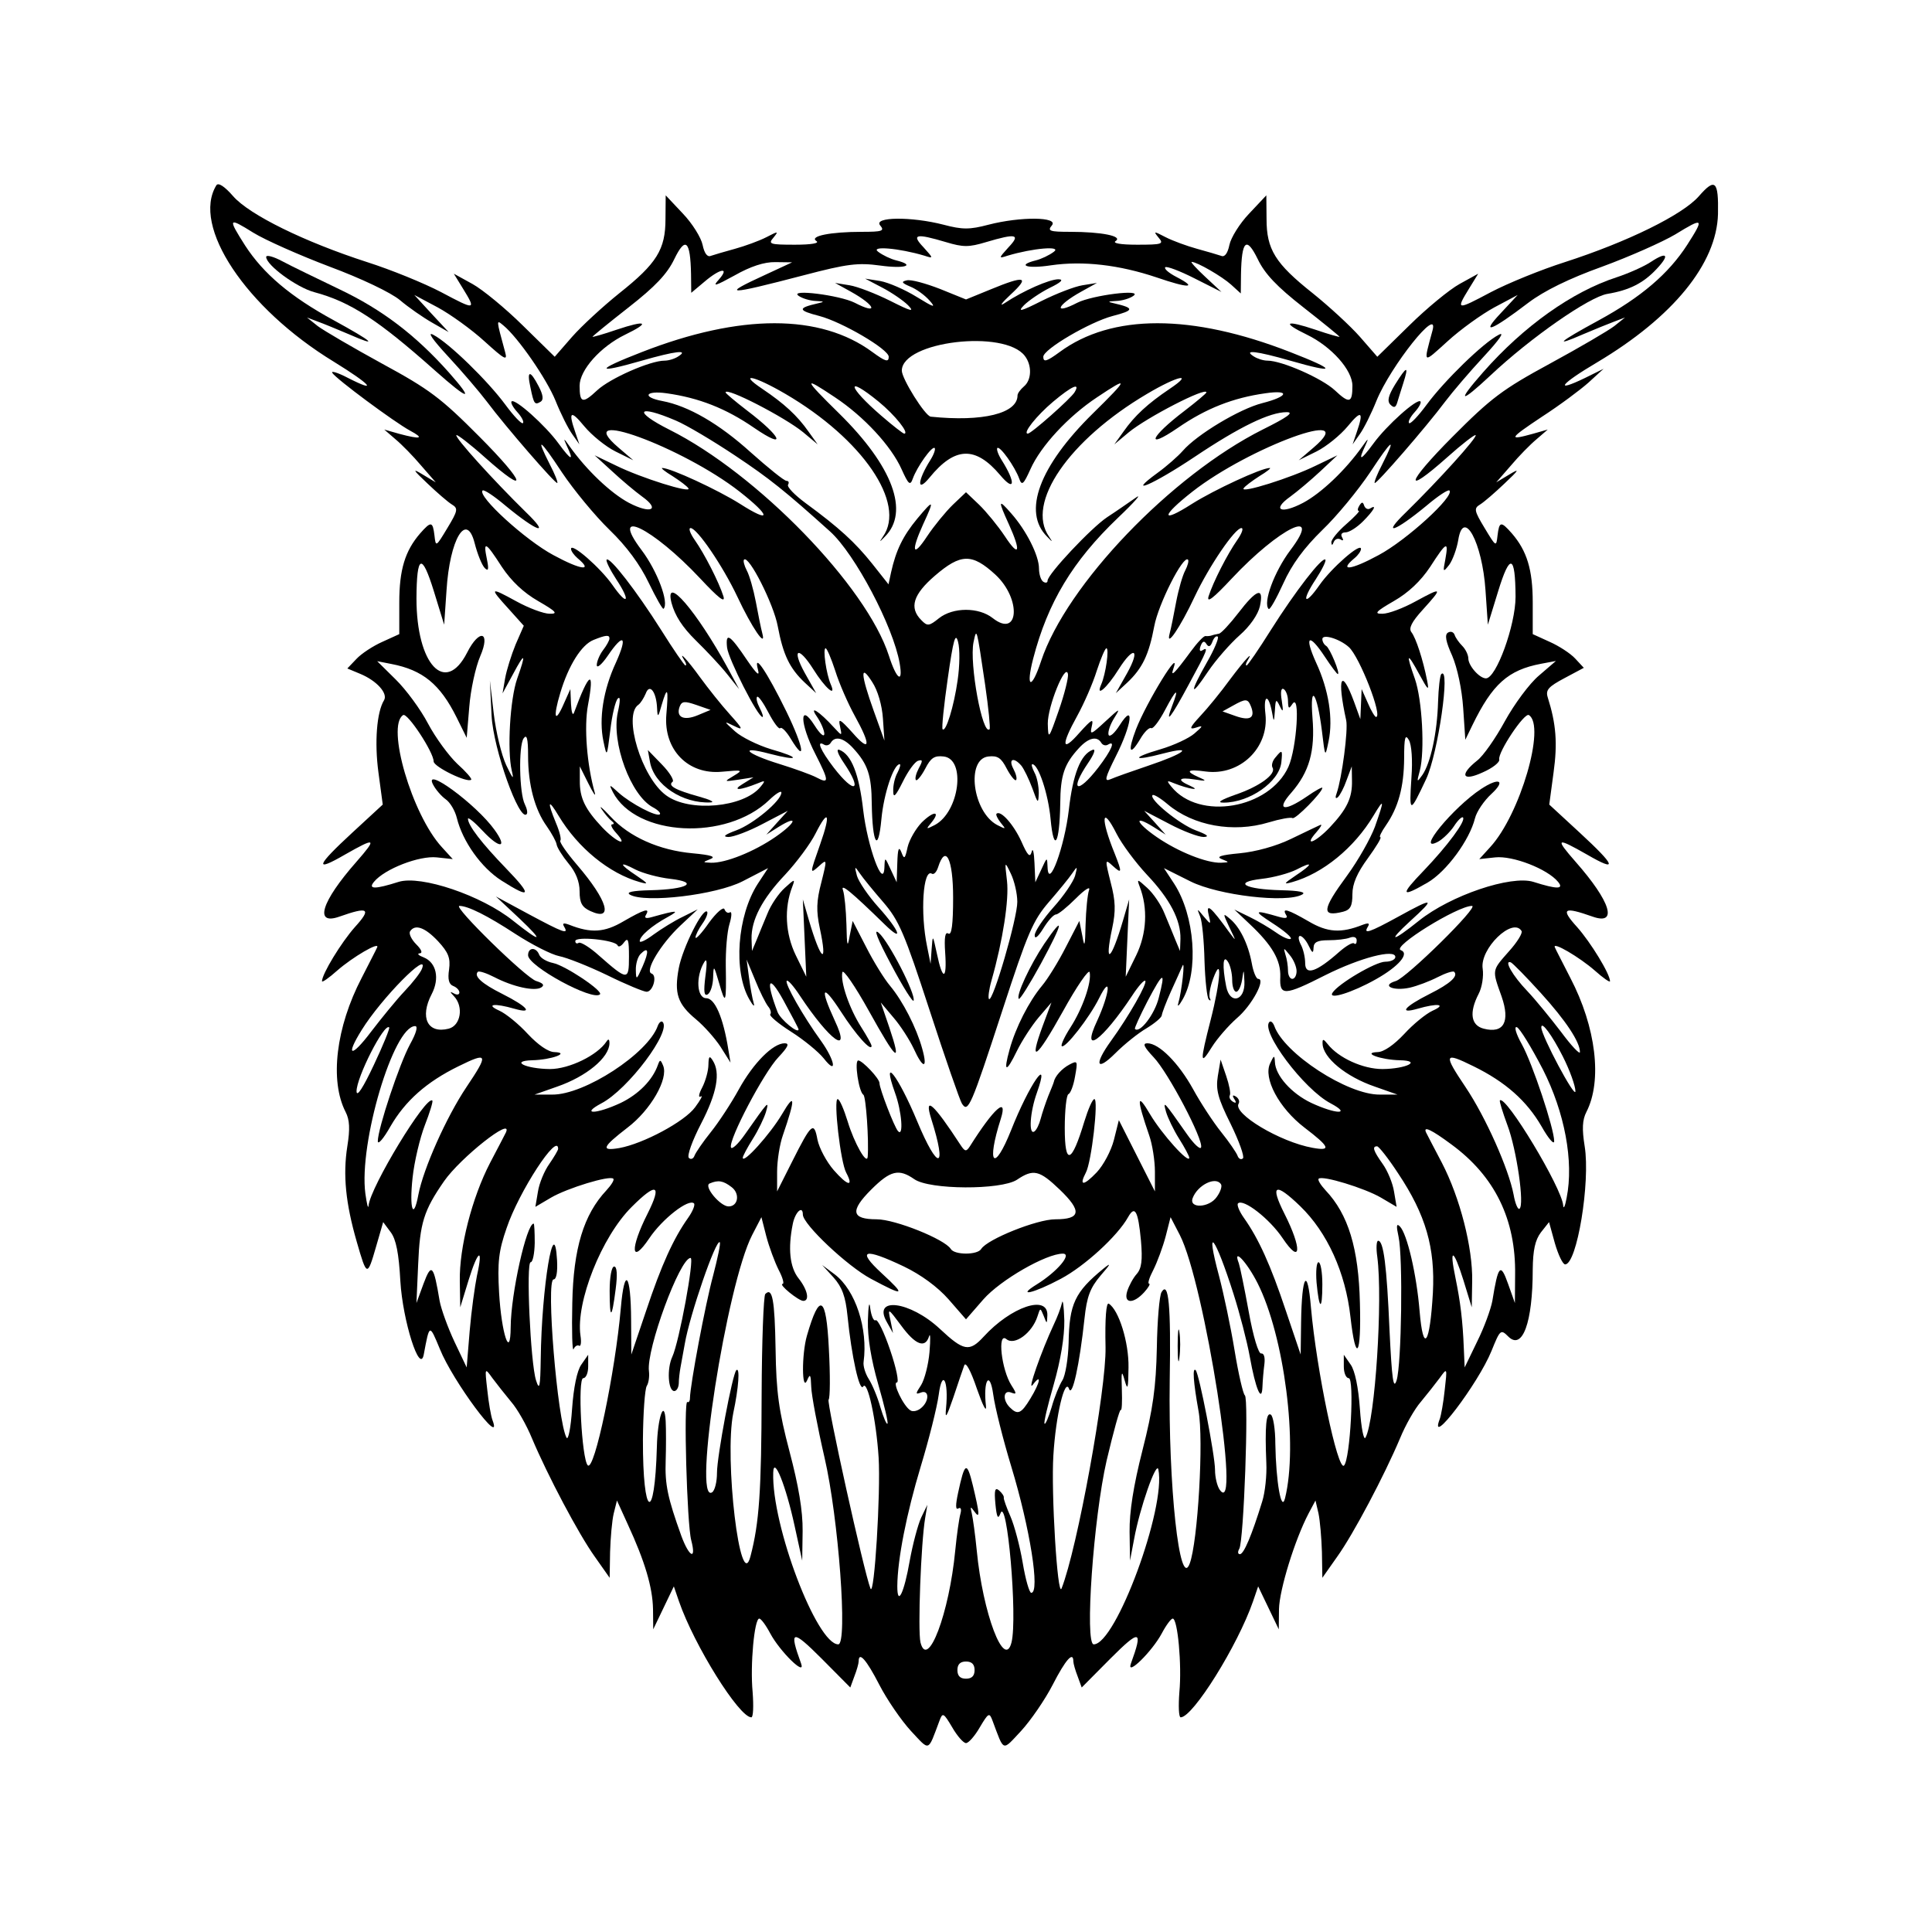 <?xml version="1.0" standalone="no"?>
<!DOCTYPE svg PUBLIC "-//W3C//DTD SVG 20010904//EN"
 "http://www.w3.org/TR/2001/REC-SVG-20010904/DTD/svg10.dtd">
<svg version="1.0" xmlns="http://www.w3.org/2000/svg"
 width="450pt" height="450pt" viewBox="0 0 450 450"
 preserveAspectRatio="xMidYMid meet">
<g transform="translate(0,450) scale(0.05,-0.05)"
fill="#000000" stroke="none">
<path d="M1008 8137 c-117 -190 137 -572 547 -822 172 -106 210 -149 65 -75
-46 24 -79 34 -72 23 17 -28 290 -230 362 -269 69 -37 51 -42 -50 -15 l-70 20
52 -45 c29 -24 83 -79 120 -123 l68 -78 -60 36 c-51 31 -48 24 21 -41 45 -43
96 -87 114 -98 30 -18 28 -29 -21 -110 -53 -88 -54 -89 -60 -35 -8 67 -16 68
-67 10 -70 -81 -97 -169 -97 -321 l0 -148 -79 -36 c-43 -19 -98 -55 -121 -80
l-42 -44 60 -25 c77 -32 130 -91 111 -123 -34 -55 -45 -196 -26 -337 l20 -149
-142 -131 c-169 -156 -179 -186 -34 -102 144 82 151 78 53 -34 -163 -185 -198
-297 -79 -255 136 48 151 38 72 -49 -63 -71 -153 -218 -153 -252 0 -7 32 15
70 49 73 64 200 138 187 109 -4 -10 -37 -73 -72 -142 -120 -230 -150 -479 -75
-625 19 -37 21 -79 8 -160 -21 -133 -8 -265 44 -445 47 -163 49 -164 90 -22
l33 114 35 -47 c25 -33 38 -98 45 -228 11 -185 91 -437 109 -342 27 144 26
144 75 26 60 -150 297 -468 245 -331 -7 19 -18 82 -24 140 -12 105 -12 105 24
55 20 -27 59 -76 87 -110 29 -33 72 -109 97 -170 73 -173 217 -446 293 -552
l69 -98 2 120 c2 66 9 147 17 180 l15 60 50 -110 c80 -173 116 -294 118 -396
l1 -94 48 100 48 100 24 -70 c71 -205 280 -540 337 -540 9 0 11 53 6 118 -12
126 8 342 31 342 8 0 31 -31 51 -69 45 -84 166 -203 144 -141 -58 159 -43 162
95 24 l134 -135 19 52 c11 28 20 60 20 70 0 48 36 8 96 -109 36 -70 103 -167
147 -215 90 -96 78 -100 133 46 15 41 19 39 60 -30 23 -40 52 -73 64 -73 12 0
41 33 64 73 41 69 45 71 60 30 55 -146 43 -142 133 -46 44 48 111 145 147 215
60 117 96 157 96 109 0 -10 9 -42 20 -70 l19 -52 134 135 c138 138 153 135 95
-24 -22 -62 99 57 144 141 20 38 43 69 51 69 23 0 43 -216 31 -342 -5 -65 -3
-118 6 -118 57 0 266 335 337 540 l24 70 48 -100 48 -100 1 94 c2 91 74 324
138 446 l32 60 14 -60 c7 -33 14 -114 16 -180 l2 -120 69 98 c76 106 220 379
293 552 25 61 68 137 97 170 28 34 67 83 87 110 36 50 36 50 24 -55 -6 -58
-17 -119 -23 -135 -55 -143 179 164 241 317 40 99 43 102 78 67 66 -66 114 65
114 312 1 90 11 137 38 173 l38 48 27 -98 c16 -55 37 -99 48 -99 55 0 118 383
91 550 -13 81 -11 123 8 160 75 146 45 395 -75 625 -35 69 -68 132 -72 142
-13 29 114 -45 187 -109 38 -34 70 -56 70 -49 0 34 -90 181 -153 252 -79 87
-64 97 72 49 119 -42 84 70 -79 255 -98 112 -91 116 53 34 145 -84 135 -54
-34 102 l-142 131 20 149 c19 137 12 227 -27 350 -11 35 3 50 78 90 l90 48
-40 43 c-22 24 -76 59 -119 78 l-79 36 0 148 c0 152 -27 240 -97 321 -51 58
-59 57 -67 -10 -6 -54 -7 -53 -60 35 -49 81 -51 92 -21 110 18 11 69 55 114
98 69 65 72 72 21 41 l-60 -36 68 78 c37 44 91 99 120 123 l52 45 -70 -20
c-116 -32 -111 -23 42 79 82 53 180 126 218 160 l70 64 -87 -43 c-147 -71
-114 -28 57 73 354 211 557 460 563 691 3 155 -13 170 -89 83 -76 -87 -333
-213 -624 -307 -110 -35 -265 -98 -345 -140 -160 -85 -164 -85 -102 16 l43 70
-87 -48 c-47 -26 -153 -113 -234 -193 l-149 -146 -81 93 c-45 51 -144 142
-220 203 -175 139 -215 204 -215 346 l-1 110 -80 -85 c-44 -46 -85 -112 -92
-146 -8 -39 -22 -58 -38 -51 -15 5 -65 20 -113 33 -47 13 -113 37 -146 54 -56
29 -58 29 -33 -2 26 -30 17 -33 -100 -33 -77 0 -116 7 -100 17 35 23 -66 43
-212 43 -95 0 -107 4 -85 30 33 40 -145 42 -296 3 -87 -23 -121 -23 -208 0
-151 39 -329 37 -296 -3 22 -26 10 -30 -85 -30 -146 0 -247 -20 -212 -43 16
-10 -23 -17 -100 -17 -117 0 -126 3 -100 33 25 31 23 31 -33 2 -33 -17 -99
-41 -146 -54 -48 -13 -98 -28 -113 -33 -16 -7 -30 12 -38 51 -7 34 -48 100
-92 146 l-80 85 -1 -110 c0 -142 -40 -207 -215 -346 -76 -61 -175 -152 -220
-203 l-81 -93 -149 146 c-81 80 -187 167 -234 193 l-87 48 43 -70 c62 -101 58
-101 -102 -16 -80 42 -235 105 -345 140 -291 94 -548 220 -624 307 -39 45 -69
65 -78 51z m527 -379 c148 -55 286 -121 328 -156 40 -34 108 -81 150 -105 l77
-44 -80 86 -80 87 109 -58 c59 -32 158 -103 218 -158 95 -86 108 -93 96 -50
-42 155 -42 152 -8 124 68 -56 201 -248 243 -351 24 -60 59 -130 78 -156 l33
-47 -19 56 c-34 98 -22 106 42 28 34 -41 99 -94 145 -117 l83 -41 -69 59
c-228 195 298 3 564 -205 148 -116 149 -151 2 -57 -103 65 -323 167 -362 167
-8 0 13 -17 48 -38 34 -22 68 -47 74 -57 15 -25 -219 48 -337 106 l-100 48 81
-74 c44 -41 107 -94 140 -118 87 -62 41 -83 -62 -29 -84 45 -196 151 -275 262
-28 40 -31 41 -15 6 37 -77 23 -74 -37 8 -61 84 -203 211 -219 196 -5 -6 7
-28 27 -50 20 -22 32 -45 26 -51 -6 -6 -43 33 -82 86 -82 111 -262 287 -335
325 -31 17 -5 -21 69 -101 65 -70 146 -165 180 -210 89 -119 321 -386 328
-379 4 3 -12 43 -35 87 -68 134 -47 120 57 -38 55 -82 154 -202 221 -267 80
-77 143 -163 183 -247 34 -70 65 -125 69 -121 27 27 -29 176 -102 273 -155
205 51 105 273 -132 85 -91 118 -117 108 -83 -21 66 -87 196 -134 263 -21 30
-30 55 -19 55 30 0 150 -176 218 -320 67 -143 136 -244 116 -170 -6 22 -19 87
-30 146 -11 58 -30 124 -42 146 -12 23 -18 46 -13 51 22 22 138 -207 157 -310
25 -133 55 -196 126 -263 l53 -49 -53 94 c-63 114 -30 128 40 17 55 -88 109
-134 81 -70 -21 48 -38 168 -24 168 6 0 26 -47 45 -105 18 -58 59 -152 91
-210 77 -139 72 -173 -11 -78 -58 64 -67 69 -58 30 10 -47 10 -47 -27 -7 -71
78 -120 108 -80 51 19 -28 34 -64 34 -80 -1 -17 -21 1 -45 39 -72 113 -70 10
3 -132 65 -128 66 -142 4 -109 -23 12 -100 40 -171 62 -156 48 -194 87 -47 48
142 -37 148 -19 7 21 -62 19 -137 56 -167 83 -54 49 -54 49 -4 25 44 -22 42
-15 -20 54 -39 43 -101 121 -139 173 -59 82 -107 133 -71 75 7 -11 8 -20 3
-20 -5 0 -56 74 -113 165 -115 182 -239 342 -254 328 -5 -5 15 -46 45 -92 69
-104 53 -128 -18 -26 -55 79 -193 200 -193 168 0 -10 14 -29 30 -43 76 -63 17
-56 -112 14 -131 70 -355 275 -330 301 6 6 54 -26 106 -70 150 -124 213 -144
96 -31 -152 149 -333 349 -324 359 4 4 64 -42 132 -103 208 -185 192 -122 -24
95 -180 181 -233 221 -454 341 -137 75 -272 154 -300 175 l-50 40 50 -19 c28
-10 93 -37 145 -59 144 -63 114 -36 -72 66 -200 109 -326 216 -411 347 -82
129 -79 133 38 60 55 -34 215 -105 355 -158z m6325 102 c-87 -135 -214 -244
-414 -353 -186 -101 -213 -126 -71 -64 52 22 118 49 145 59 l50 19 -50 -40
c-27 -21 -162 -100 -300 -175 -221 -120 -274 -160 -454 -341 -216 -217 -232
-280 -24 -95 68 61 128 107 132 103 9 -10 -172 -210 -324 -359 -117 -113 -54
-93 96 31 52 44 100 76 106 70 25 -26 -199 -231 -330 -301 -129 -70 -188 -77
-112 -14 17 14 30 33 30 43 0 32 -138 -89 -193 -168 -71 -102 -87 -78 -18 26
30 46 50 87 45 92 -15 14 -139 -146 -254 -328 -57 -91 -108 -165 -113 -165 -5
0 -4 9 3 20 35 57 -11 7 -80 -85 -42 -58 -105 -135 -139 -171 -49 -53 -53 -64
-21 -54 36 12 36 9 -6 -27 -25 -22 -96 -55 -157 -73 -141 -41 -131 -58 12 -20
147 38 100 0 -70 -57 -77 -26 -156 -54 -176 -63 -30 -13 -26 5 25 107 75 148
88 255 18 145 -24 -38 -47 -58 -52 -45 -4 14 8 49 27 79 30 48 26 46 -41 -16
-68 -63 -74 -66 -64 -23 9 38 0 33 -57 -30 -83 -95 -88 -61 -11 78 32 58 73
152 91 210 19 58 39 105 45 105 14 0 -3 -120 -24 -168 -28 -64 26 -18 81 70
70 111 103 97 40 -17 l-53 -94 53 49 c71 67 101 130 126 263 19 103 135 332
157 310 5 -5 -1 -28 -13 -51 -12 -22 -31 -88 -42 -146 -11 -59 -24 -124 -30
-146 -20 -74 49 27 116 170 68 144 188 320 218 320 11 0 2 -25 -19 -55 -47
-67 -113 -197 -134 -263 -10 -34 23 -8 108 83 222 237 428 337 273 132 -75
-100 -129 -246 -101 -274 6 -5 36 49 68 119 40 89 97 166 182 249 68 65 167
186 222 268 104 158 125 172 57 38 -23 -44 -39 -84 -35 -87 7 -7 239 260 328
379 34 45 115 140 180 210 74 80 100 118 69 101 -73 -38 -253 -214 -335 -325
-39 -53 -76 -92 -82 -86 -6 6 6 29 26 51 20 22 32 44 27 50 -16 15 -158 -112
-219 -196 -60 -82 -74 -85 -37 -8 16 35 13 34 -15 -6 -79 -111 -191 -217 -275
-262 -104 -55 -148 -34 -61 28 33 24 96 77 140 118 l80 75 -100 -48 c-118 -58
-352 -131 -337 -106 6 10 40 35 74 57 35 21 56 38 48 38 -39 0 -259 -102 -362
-167 -147 -94 -146 -59 2 57 266 208 792 400 564 205 l-69 -59 83 41 c46 23
111 76 145 117 64 78 76 70 42 -28 l-19 -56 33 47 c19 26 54 96 78 156 66 162
294 448 261 327 -43 -159 -47 -156 70 -50 60 55 159 126 218 158 l109 58 -80
-86 c-96 -102 -43 -82 130 50 73 55 188 112 344 168 128 47 281 115 340 150
132 81 136 77 56 -48z m-3453 12 c80 -24 106 -24 186 0 141 42 163 37 105 -24
-47 -52 -47 -53 -4 -39 117 35 255 47 215 18 -21 -16 -59 -34 -84 -40 -91 -23
-41 -40 70 -23 151 22 319 2 492 -56 151 -52 195 -51 93 2 -35 18 -58 38 -52
45 7 6 68 -17 137 -52 l125 -63 -75 70 c-41 38 -70 70 -64 70 25 0 142 -68
184 -106 l45 -41 1 89 c3 158 25 179 78 71 33 -69 89 -128 213 -225 92 -72
168 -134 168 -137 0 -2 -51 12 -112 33 -140 47 -160 35 -40 -23 115 -56 212
-165 212 -238 0 -81 -14 -85 -82 -21 -59 55 -246 138 -314 138 -19 0 -47 9
-64 20 -50 32 13 25 170 -20 219 -63 219 -45 0 40 -459 179 -831 179 -1074 0
-60 -44 -76 -49 -76 -22 0 35 217 162 323 190 101 26 103 37 7 59 -32 7 -31 9
10 11 28 1 64 12 80 24 46 33 -191 3 -261 -32 -114 -59 -98 -13 17 51 l74 41
-68 -11 c-37 -6 -122 -39 -190 -73 -97 -49 -114 -53 -82 -20 22 22 76 59 120
81 54 26 67 40 40 40 -41 0 -163 -53 -250 -111 -27 -18 -15 0 28 40 91 84 67
90 -93 24 l-115 -47 -121 49 c-67 26 -136 45 -155 40 -27 -6 -24 -12 16 -29
28 -11 68 -40 90 -65 32 -36 21 -33 -60 17 -55 34 -131 67 -170 74 l-70 11 80
-42 c44 -23 98 -60 120 -82 32 -33 15 -29 -82 20 -68 34 -153 67 -190 73 l-68
11 74 -41 c115 -64 131 -110 17 -51 -70 35 -307 65 -261 32 17 -12 53 -23 80
-24 41 -2 42 -4 10 -11 -96 -22 -94 -33 7 -59 106 -28 323 -155 323 -190 0
-27 -16 -22 -76 22 -243 179 -615 179 -1074 0 -219 -85 -219 -103 0 -40 157
45 220 52 170 20 -16 -11 -45 -20 -64 -20 -68 0 -255 -83 -314 -138 -68 -64
-82 -60 -82 21 0 73 97 182 212 238 120 58 100 70 -40 23 -61 -21 -112 -35
-112 -33 0 3 76 65 168 137 124 97 180 156 213 225 52 107 75 87 78 -70 l1
-87 62 52 c74 63 119 69 66 9 -31 -34 -17 -30 74 20 74 42 138 63 190 62 l78
-1 -125 -58 c-209 -96 -184 -97 180 -2 202 53 252 59 355 45 116 -16 167 1 75
24 -25 6 -63 24 -84 40 -40 29 98 17 215 -18 43 -14 43 -13 -4 39 -58 61 -36
66 105 24z m367 -530 c34 -44 32 -112 -4 -142 -16 -14 -30 -32 -30 -42 0 -84
-162 -124 -404 -99 -26 2 -136 178 -135 215 2 136 478 193 573 68z m-1115
-177 c359 -210 564 -510 454 -665 -18 -27 -17 -27 9 0 116 115 37 328 -213
574 -168 165 -170 176 -19 75 134 -89 262 -227 310 -335 32 -71 40 -78 52 -44
20 56 90 154 102 143 5 -5 -4 -31 -20 -56 -61 -97 -64 -155 -4 -82 118 145
214 148 329 12 69 -82 74 -36 7 70 -16 25 -25 51 -20 56 12 11 82 -87 102
-143 12 -34 20 -27 52 44 48 108 176 246 310 335 151 101 149 90 -19 -75 -250
-246 -329 -459 -213 -574 26 -27 27 -27 9 0 -110 156 92 450 456 665 143 85
223 102 105 23 -101 -68 -162 -124 -214 -198 l-43 -60 67 56 c85 70 362 213
362 186 0 -4 -45 -42 -101 -85 -162 -123 -187 -186 -32 -80 132 91 258 140
408 161 117 17 107 -15 -15 -46 -106 -27 -304 -146 -370 -222 -22 -25 -75 -72
-118 -103 -152 -111 -21 -55 172 74 212 142 351 209 430 209 36 0 3 -24 -112
-81 -426 -214 -914 -723 -1032 -1078 -45 -137 -73 -128 -37 11 68 262 184 454
394 655 79 75 116 118 83 94 -33 -23 -92 -64 -132 -90 -74 -49 -278 -266 -278
-296 0 -10 -9 -12 -20 -5 -11 7 -20 35 -20 62 0 60 -59 177 -129 256 -61 70
-63 63 -11 -51 58 -128 48 -157 -19 -55 -32 48 -86 114 -120 147 l-61 58 -61
-58 c-34 -33 -88 -99 -120 -147 -67 -102 -77 -73 -19 55 54 117 51 120 -27 27
-67 -81 -99 -147 -122 -250 l-12 -56 -76 96 c-79 99 -154 168 -311 283 -50 37
-87 75 -81 85 6 10 3 18 -7 18 -11 0 -85 60 -167 133 -147 133 -290 216 -412
239 -96 18 -79 50 20 36 150 -21 276 -70 408 -161 155 -106 130 -43 -32 80
-56 43 -101 81 -101 85 0 27 277 -116 362 -186 l67 -56 -43 60 c-52 74 -113
130 -214 198 -118 79 -38 62 107 -23z m434 -36 c77 -63 145 -149 119 -149 -5
0 -53 37 -106 83 -158 136 -170 194 -13 66z m913 44 c-17 -29 -202 -193 -218
-193 -26 0 41 84 117 148 88 74 129 92 101 45z m-1858 -132 c50 -21 174 -95
276 -163 161 -107 234 -166 443 -354 116 -105 294 -442 324 -614 17 -98 -15
-75 -50 35 -104 324 -613 848 -1022 1053 -173 87 -151 120 29 43z m-890 -687
c17 -17 20 -7 10 42 -18 87 -6 81 70 -37 44 -66 101 -120 169 -159 85 -49 94
-60 53 -59 -27 0 -97 26 -155 58 -124 68 -127 65 -35 -36 l70 -78 -38 -87
c-20 -49 -42 -119 -49 -158 l-12 -70 49 90 c56 105 62 99 19 -22 -33 -95 -47
-333 -25 -428 11 -46 5 -39 -26 26 -22 47 -48 155 -58 240 l-18 154 8 -164 c8
-155 129 -494 163 -459 6 5 2 26 -8 46 -26 51 -30 271 -6 307 15 22 21 0 21
-80 0 -135 31 -251 87 -329 23 -33 44 -71 46 -85 2 -14 27 -54 55 -88 34 -40
52 -85 52 -130 0 -54 11 -74 50 -92 109 -50 82 47 -61 214 -49 57 -84 108 -79
114 6 5 -3 42 -20 82 -42 102 -37 116 12 34 90 -150 236 -269 378 -309 43 -12
41 -8 -15 30 -82 54 -84 70 -4 28 34 -17 107 -37 162 -43 137 -16 79 -49 -93
-53 -84 -2 -116 -9 -95 -21 71 -40 401 -1 525 63 l118 61 -48 -73 c-96 -149
-115 -408 -39 -539 17 -30 26 -37 20 -17 -6 20 -16 74 -22 120 l-11 83 40 -96
c21 -53 49 -108 60 -122 12 -14 16 -31 10 -37 -6 -6 37 -43 97 -81 60 -38 128
-94 152 -124 65 -83 53 -10 -13 82 -82 113 -170 268 -159 279 5 6 33 -26 61
-69 140 -211 241 -283 163 -117 -72 156 -59 177 28 43 70 -109 143 -190 143
-160 0 7 -22 46 -48 87 -55 86 -98 210 -88 256 3 17 59 -64 124 -181 130 -234
154 -253 95 -77 l-40 117 59 -70 c33 -38 75 -104 94 -144 44 -97 67 -97 40 -1
-27 98 -90 221 -150 293 -27 32 -77 113 -111 180 l-63 122 -14 -70 c-10 -58
-13 -48 -15 53 -2 68 -9 140 -16 160 -13 35 37 -6 195 -160 90 -88 69 -29 -29
80 -48 53 -93 120 -101 147 -12 46 -11 47 13 12 14 -21 63 -81 109 -134 74
-86 99 -144 216 -503 73 -224 141 -420 151 -436 29 -45 42 -14 189 436 117
359 142 417 216 503 46 53 95 113 109 134 24 35 25 34 13 -12 -8 -27 -53 -94
-101 -147 -48 -54 -87 -112 -87 -130 0 -20 16 -7 40 32 22 36 48 65 59 65 10
0 52 34 93 75 42 42 69 59 61 38 -7 -20 -14 -92 -16 -160 -2 -101 -5 -111 -15
-53 l-14 70 -63 -122 c-34 -67 -84 -148 -111 -180 -61 -73 -123 -195 -151
-297 -30 -108 -16 -110 34 -7 23 47 69 118 101 156 l60 70 -40 -107 c-68 -184
-31 -158 93 65 65 118 122 200 125 183 10 -46 -33 -170 -90 -258 -27 -42 -45
-81 -40 -86 15 -14 130 134 174 223 59 119 50 23 -9 -105 -78 -166 23 -94 163
117 28 43 56 75 61 69 11 -11 -77 -166 -159 -279 -81 -112 -69 -147 20 -58 42
42 107 94 145 116 38 23 70 50 71 60 1 11 20 61 42 110 23 50 47 104 54 120
14 35 -3 -119 -19 -173 -6 -20 3 -13 20 17 76 131 57 390 -39 539 l-48 73 124
-62 c130 -65 447 -102 520 -61 20 11 -13 18 -96 20 -172 4 -230 37 -93 53 55
6 128 26 162 43 80 42 78 26 -4 -28 -56 -38 -58 -42 -15 -30 142 40 288 159
378 309 51 85 52 77 7 -51 -20 -54 -78 -157 -130 -228 -117 -159 -121 -194
-18 -168 34 9 43 27 43 82 0 48 22 99 72 167 39 54 66 98 58 98 -7 0 5 25 26
55 58 84 84 179 85 313 0 97 5 114 22 85 13 -22 18 -95 12 -175 -11 -170 -8
-170 69 -6 55 119 114 528 70 488 -6 -6 -13 -65 -15 -130 -4 -144 -35 -285
-73 -340 -26 -37 -27 -35 -12 20 24 92 11 331 -23 428 -43 121 -37 127 20 22
42 -77 47 -81 37 -30 -19 97 -52 198 -73 225 -14 18 1 48 53 105 94 104 92
107 -33 39 -58 -32 -127 -58 -155 -58 -41 -1 -32 10 53 59 68 39 125 93 169
159 76 118 87 124 71 36 -12 -61 -11 -63 18 -26 16 22 35 74 42 115 24 152
112 -10 127 -234 l11 -160 48 156 c55 179 80 171 81 -26 0 -132 -90 -380 -138
-380 -30 0 -82 59 -82 93 0 16 -13 43 -28 58 -16 16 -32 39 -36 52 -5 13 -18
18 -31 10 -16 -10 -10 -42 20 -108 24 -57 45 -155 51 -243 l10 -148 33 68 c93
191 166 257 320 286 l69 13 -79 -68 c-44 -37 -115 -133 -159 -213 -43 -79
-101 -162 -129 -183 -84 -67 -69 -99 26 -55 46 20 80 47 77 60 -8 32 117 220
138 207 80 -50 -41 -464 -180 -615 l-51 -56 74 8 c82 9 244 -54 293 -114 29
-35 -5 -35 -115 0 -104 32 -386 -63 -533 -181 -126 -101 -150 -102 -41 -2 120
109 112 113 -55 21 -135 -74 -165 -84 -142 -47 10 17 3 19 -24 9 -101 -40
-164 -36 -252 16 -97 56 -126 65 -105 30 10 -15 -1 -18 -33 -9 -117 34 -122
30 -31 -29 53 -34 92 -67 86 -73 -6 -6 -36 6 -67 28 -31 22 -87 55 -126 74
l-70 34 72 -68 c104 -98 145 -168 142 -246 -4 -89 18 -89 211 9 162 81 325
123 325 84 0 -12 -21 -22 -47 -22 -45 0 -220 -103 -246 -145 -21 -34 92 1 202
63 107 60 159 121 116 136 -42 16 265 206 332 206 36 0 -304 -335 -355 -350
-70 -21 -13 -48 65 -31 35 8 93 30 130 49 37 19 71 30 77 25 20 -20 -18 -55
-114 -103 -119 -60 -147 -95 -56 -69 93 27 137 21 70 -9 -31 -14 -91 -63 -133
-109 -47 -50 -95 -84 -124 -84 -75 -3 15 -36 103 -38 106 -2 32 -40 -80 -41
-91 0 -205 52 -255 116 -20 25 -25 26 -24 3 1 -66 109 -155 244 -201 l105 -37
-82 0 c-150 -2 -447 192 -492 320 -6 16 -16 24 -22 19 -45 -41 160 -315 285
-380 99 -53 24 -51 -90 2 -93 44 -168 128 -170 191 -2 33 -4 32 -22 -6 -34
-69 41 -209 160 -300 118 -90 126 -110 38 -94 -152 27 -374 160 -345 206 6 10
0 25 -13 33 -15 9 -18 5 -7 -12 11 -17 8 -21 -7 -12 -13 8 -19 21 -14 30 5 8
-3 49 -17 90 l-26 76 -13 -77 c-10 -63 0 -103 60 -223 39 -80 65 -152 57 -160
-9 -8 -20 -2 -25 12 -5 14 -39 64 -76 110 -37 46 -96 136 -131 200 -68 123
-159 214 -213 214 -24 0 -16 -17 29 -65 68 -71 233 -385 221 -420 -4 -12 -34
16 -66 62 -108 154 -113 160 -97 103 8 -27 35 -84 61 -125 26 -41 47 -81 47
-88 0 -32 -128 110 -183 203 -62 106 -63 73 -4 -98 15 -42 27 -119 27 -170 l0
-92 -84 166 -84 166 -23 -92 c-13 -51 -49 -118 -80 -151 -61 -64 -84 -65 -51
-2 27 49 60 343 40 343 -9 0 -29 -47 -47 -105 -59 -196 -91 -207 -91 -30 0 83
8 155 17 158 10 4 24 41 31 83 13 72 12 75 -26 55 -36 -19 -68 -55 -73 -81 -1
-5 -13 -35 -26 -66 -12 -31 -28 -78 -35 -105 -7 -27 -20 -54 -30 -60 -27 -17
-20 91 12 180 66 186 -36 39 -120 -174 -80 -200 -116 -160 -48 53 34 108 -32
50 -144 -128 -17 -26 -23 -25 -44 7 -125 192 -171 233 -136 121 76 -239 32
-246 -66 -10 -87 209 -168 314 -103 132 32 -87 41 -210 14 -179 -18 21 -86
198 -86 223 1 21 -80 106 -99 106 -19 0 2 -146 24 -160 12 -8 26 -212 20 -289
-4 -40 -63 65 -93 164 -18 58 -38 105 -47 105 -20 0 13 -294 40 -343 36 -68 7
-62 -58 12 -34 39 -68 103 -76 142 -16 87 -28 77 -118 -102 l-70 -139 0 92 c0
51 12 128 27 170 59 171 58 204 -4 98 -55 -93 -183 -235 -183 -203 0 7 21 47
47 88 26 41 53 98 61 125 16 57 11 51 -97 -103 -32 -46 -62 -74 -66 -62 -12
35 153 349 221 420 45 48 53 65 29 65 -54 0 -145 -91 -213 -214 -35 -64 -94
-154 -131 -200 -37 -46 -71 -96 -76 -110 -5 -14 -17 -19 -26 -10 -10 9 16 81
57 160 74 143 91 237 54 294 -15 24 -19 20 -20 -20 0 -27 -13 -75 -29 -106
-16 -30 -19 -49 -7 -42 12 8 0 -15 -26 -50 -49 -67 -242 -170 -353 -190 -88
-15 -80 4 38 95 108 82 192 228 166 289 -12 29 -15 29 -24 4 -25 -72 -91 -138
-174 -178 -114 -53 -189 -55 -90 -2 125 65 330 339 285 380 -6 5 -16 -3 -22
-19 -45 -128 -342 -322 -492 -320 l-82 0 105 37 c136 47 243 135 244 202 0 20
-5 22 -14 8 -42 -64 -174 -128 -263 -128 -113 1 -189 38 -82 41 88 2 178 35
103 38 -29 0 -77 34 -124 84 -42 46 -102 95 -133 109 -67 30 -23 36 70 9 91
-26 63 9 -56 69 -96 48 -134 83 -114 103 6 5 40 -6 77 -25 87 -45 187 -67 218
-48 17 11 9 20 -23 30 -48 14 -391 350 -358 350 40 0 130 -45 260 -130 77 -50
169 -97 205 -104 36 -7 137 -47 224 -89 87 -43 170 -77 183 -77 30 0 51 76 23
85 -33 11 43 137 133 222 l82 77 -70 -35 c-38 -18 -99 -56 -135 -82 -36 -27
-65 -41 -65 -31 0 23 55 71 130 112 60 33 45 33 -73 0 -28 -8 -37 -5 -28 10
21 35 -8 26 -105 -30 -88 -52 -151 -56 -252 -16 -27 10 -34 8 -24 -9 23 -38
-4 -28 -166 59 l-152 82 110 -103 c117 -111 102 -115 -30 -10 -147 118 -429
213 -533 181 -110 -35 -144 -35 -115 0 49 60 211 123 293 114 l74 -8 -51 56
c-139 151 -260 565 -180 615 20 12 142 -173 142 -216 0 -25 158 -102 175 -85
4 5 -25 38 -65 74 -39 37 -101 121 -136 187 -35 67 -103 159 -151 206 l-86 85
66 -13 c146 -28 227 -94 304 -249 l47 -95 12 144 c6 78 29 185 51 236 50 116
-4 130 -61 17 -102 -200 -236 -55 -236 252 1 205 25 215 81 34 l48 -156 11
160 c15 239 93 369 131 220 13 -51 34 -103 47 -116z m2379 -31 c122 -113 110
-299 -13 -202 -65 51 -184 51 -250 -1 -46 -37 -54 -38 -82 -9 -58 58 -38 120
63 207 121 104 173 105 282 5z m-176 -492 c-17 -121 -55 -244 -70 -228 -5 4 6
111 24 236 26 183 36 217 48 171 9 -32 8 -112 -2 -179z m128 -20 c16 -110 25
-203 21 -208 -33 -33 -95 306 -75 405 15 70 14 73 54 -197z m-1750 214 c0 -8
-13 -32 -30 -54 -16 -21 -29 -53 -29 -69 0 -17 23 2 51 43 74 109 94 92 38
-32 -59 -127 -80 -262 -58 -366 16 -76 16 -76 32 51 8 71 24 137 35 148 12 12
12 -11 0 -64 -31 -140 60 -388 164 -443 23 -12 37 -27 32 -32 -14 -14 -135 49
-192 100 -45 41 -46 41 -27 3 108 -207 528 -229 728 -37 31 30 57 46 57 35 0
-38 -131 -147 -210 -176 -54 -20 -66 -30 -37 -31 24 0 96 27 160 61 l117 61
-50 -55 -50 -56 57 36 c95 59 82 20 -15 -47 -100 -69 -233 -122 -300 -120 -40
2 -40 2 -3 17 28 11 4 19 -82 27 -156 14 -295 76 -382 170 -38 41 -57 57 -42
35 15 -22 36 -47 47 -55 11 -8 12 -15 2 -15 -10 0 -2 -18 18 -40 61 -68 2 -44
-64 25 -81 86 -106 138 -105 219 l0 66 40 -80 c22 -44 35 -64 30 -44 -37 131
-51 307 -32 409 32 171 6 157 -65 -35 -6 -16 -12 2 -14 40 l-3 70 -30 -67
c-42 -97 -52 -67 -17 49 38 128 99 225 155 247 57 23 75 25 74 6z m3444 -39
c50 -44 160 -326 127 -326 -5 0 -23 29 -38 65 l-29 65 -3 -70 -3 -70 -29 80
c-60 163 -81 115 -37 -85 10 -45 -20 -270 -44 -339 -8 -21 -6 -29 5 -20 10 9
29 45 41 80 l24 64 1 -66 c2 -80 -23 -133 -104 -219 -68 -71 -123 -91 -62 -22
21 24 29 39 18 34 -11 -5 -72 -34 -136 -65 -70 -34 -165 -60 -240 -67 -86 -8
-111 -16 -83 -27 37 -15 37 -15 -3 -17 -67 -2 -200 51 -300 120 -97 67 -110
106 -15 47 l57 -36 -50 56 -50 55 117 -61 c64 -34 136 -61 160 -61 29 1 17 11
-37 31 -75 28 -219 145 -201 164 5 5 37 -14 71 -43 119 -100 305 -134 470 -84
53 16 103 25 111 20 13 -8 139 120 139 141 0 5 -33 -13 -73 -41 -107 -73 -144
-63 -71 19 83 96 111 193 98 349 -13 166 22 116 44 -62 15 -125 15 -125 31
-48 22 104 1 239 -58 366 -57 126 -34 141 41 27 29 -44 56 -80 60 -80 13 0
-37 121 -54 131 -10 6 -18 20 -18 32 0 25 79 2 123 -37z m-2170 -333 l7 -103
-50 139 c-61 170 -64 224 -7 134 26 -39 46 -109 50 -170z m819 37 c-47 -135
-49 -137 -51 -61 -1 79 83 287 94 231 3 -16 -16 -93 -43 -170z m-1871 10 c2
-44 5 -43 21 15 27 92 33 81 22 -45 -13 -163 102 -280 259 -265 97 9 100 8 55
-19 -47 -28 -46 -28 22 -18 l70 11 -50 -31 c-53 -32 -15 -31 70 3 35 15 37 13
13 -16 -78 -97 -332 -120 -440 -40 -114 83 -202 373 -129 422 10 7 25 31 34
52 18 50 50 8 53 -69z m2939 34 c1 -36 4 -38 20 -14 38 58 21 -205 -18 -292
-89 -196 -416 -252 -545 -93 -24 29 -22 31 13 16 65 -26 130 -37 75 -12 -64
28 -56 42 20 30 56 -9 59 -7 20 10 -66 29 -55 39 32 27 159 -21 295 110 278
267 -11 92 14 98 31 7 8 -46 9 -45 13 10 3 54 6 56 23 20 15 -31 17 -26 9 26
-7 41 -3 61 9 54 11 -7 20 -32 20 -56z m-2750 -66 c-65 -27 -102 -9 -84 40 10
26 23 27 78 8 l66 -23 -60 -25z m2578 40 c20 -52 -5 -67 -71 -44 l-62 22 47
26 c62 35 71 34 86 -4z m-1854 -193 c69 -75 86 -127 87 -259 3 -189 30 -233
45 -71 11 118 57 255 85 255 6 0 1 -17 -10 -39 -12 -21 -21 -59 -20 -85 0 -36
10 -27 45 43 24 49 56 93 71 97 22 7 22 0 3 -35 -13 -25 -19 -49 -13 -55 5 -5
25 19 43 53 26 51 43 62 86 57 105 -12 73 -258 -41 -319 -41 -21 -43 -21 -17
10 46 56 12 57 -44 2 -28 -29 -58 -81 -66 -115 -12 -56 -16 -59 -29 -24 -12
30 -17 16 -19 -50 l-3 -90 -28 60 c-27 59 -27 59 -29 10 -4 -109 -79 95 -99
267 -19 167 -55 259 -111 280 -16 6 -7 -20 21 -61 89 -131 51 -149 -47 -22
-62 81 -83 130 -45 107 10 -6 24 -3 31 9 20 33 60 23 104 -25z m1156 25 c7
-12 21 -15 31 -9 38 23 17 -26 -45 -107 -98 -127 -136 -109 -47 22 28 41 37
67 21 61 -56 -21 -92 -113 -111 -280 -20 -172 -95 -376 -99 -267 -2 49 -2 49
-29 -10 l-28 -60 -4 90 c-2 50 -8 73 -13 52 -8 -29 -19 -18 -48 48 -36 79 -97
148 -116 129 -4 -4 5 -23 20 -42 26 -31 24 -31 -17 -10 -114 61 -146 307 -41
319 43 5 60 -6 86 -57 18 -34 38 -58 43 -53 6 6 0 29 -12 52 -25 47 1 57 37
15 12 -15 35 -62 51 -105 26 -73 28 -74 30 -22 0 31 -8 74 -20 95 -11 22 -16
39 -10 39 28 0 74 -137 85 -255 15 -162 42 -118 45 71 1 132 18 184 87 259 44
48 84 58 104 25z m-1309 -472 c-50 -142 -50 -142 -4 -101 36 33 36 30 9 -78
-23 -87 -24 -133 -7 -213 38 -178 5 -153 -51 38 l-28 96 8 -180 8 -180 -49
100 c-49 101 -55 220 -16 320 14 37 11 36 -35 -6 -28 -25 -65 -79 -81 -120
-17 -41 -40 -96 -51 -124 l-21 -50 -2 56 c-2 88 49 186 156 299 54 58 118 144
142 192 60 119 72 93 22 -49z m1381 47 c24 -47 87 -132 141 -190 107 -113 158
-211 156 -299 l-2 -56 -21 50 c-11 28 -34 83 -51 124 -16 41 -53 95 -81 120
-46 42 -49 43 -35 6 39 -100 33 -219 -16 -320 l-49 -100 8 180 8 180 -28 -96
c-56 -191 -89 -216 -51 -38 17 80 16 126 -7 213 -27 108 -27 111 9 78 44 -40
45 -33 10 56 -68 166 -61 231 9 92z m-762 -296 c0 -127 -7 -177 -22 -168 -15
10 -20 -17 -15 -89 9 -128 -12 -132 -38 -7 -20 92 -20 93 -25 25 l-5 -70 -16
80 c-33 157 -19 365 22 340 9 -6 22 8 29 30 35 110 70 39 70 -141z m299 -20
c1 -74 -114 -470 -132 -453 -5 6 0 45 12 87 53 187 82 376 72 463 -11 94 -11
94 18 34 16 -33 30 -92 30 -131z m-2698 -184 c48 -52 58 -78 51 -131 -7 -46
-1 -69 19 -77 16 -6 29 -20 29 -30 0 -11 -11 -13 -25 -5 -20 11 -20 8 0 -13
46 -49 31 -137 -25 -151 -98 -25 -136 52 -79 161 38 73 22 147 -37 171 -24 9
-33 18 -19 19 15 1 9 17 -16 42 -22 22 -35 49 -29 60 23 36 70 19 131 -46z
m5047 48 c6 -9 -20 -52 -59 -95 -80 -91 -79 -84 -34 -210 41 -118 10 -174 -83
-150 -60 15 -69 75 -24 162 16 30 24 83 19 117 -15 93 140 243 181 176z
m-4211 -67 c4 -10 17 -4 30 14 19 25 23 12 23 -67 0 -112 -6 -112 -139 5 -43
39 -86 65 -95 60 -9 -6 -16 -2 -16 8 0 24 187 5 197 -20z m3219 -1 c17 -36 22
-38 23 -10 1 26 18 35 69 35 38 0 83 5 100 12 19 7 32 2 32 -13 0 -14 -5 -20
-12 -14 -6 7 -37 -11 -69 -39 -106 -94 -159 -112 -159 -53 0 27 -9 67 -21 88
-11 22 -12 39 -3 39 10 0 28 -20 40 -45z m-3103 -98 c-28 -63 -30 -64 -31 -16
-1 28 9 62 22 75 37 37 41 14 9 -59z m3047 -21 c0 -20 -9 -36 -20 -36 -11 0
-20 17 -20 38 0 21 -5 55 -12 75 -10 34 -9 34 20 -2 18 -21 32 -55 32 -75z
m-4074 12 c-6 -18 -43 -65 -81 -105 -38 -40 -108 -126 -157 -190 -92 -122
-121 -116 -43 9 91 147 315 374 281 286z m5211 -113 c118 -130 183 -229 183
-276 0 -13 -40 29 -88 94 -49 64 -119 150 -157 190 -69 72 -111 146 -77 134 9
-4 72 -68 139 -142z m-3457 -170 c0 -24 -85 46 -98 81 -57 150 -42 180 27 55
39 -71 71 -132 71 -136z m1678 147 c-19 -77 -89 -168 -111 -145 -3 3 23 60 58
128 75 142 86 145 53 17z m-3657 -314 c-49 -104 -79 -151 -80 -122 -1 64 129
320 152 298 4 -4 -28 -83 -72 -176z m169 97 c-49 -90 -150 -393 -150 -451 0
-19 27 12 59 69 69 119 168 207 317 280 138 68 141 58 37 -97 -94 -140 -201
-381 -224 -501 -23 -124 -43 -67 -27 79 8 75 34 184 57 244 23 59 39 111 35
115 -28 27 -289 -403 -297 -489 -2 -19 -8 7 -15 56 -31 234 131 780 232 780
14 0 5 -33 -24 -85z m5277 -116 c102 -201 145 -429 111 -599 -7 -38 -14 -55
-16 -36 -5 81 -268 517 -295 490 -3 -4 13 -55 35 -115 43 -113 81 -375 56
-390 -7 -5 -20 25 -27 66 -23 120 -130 361 -224 501 -104 155 -101 165 37 97
149 -73 248 -161 317 -280 32 -57 59 -88 59 -69 0 58 -101 362 -151 452 -27
48 -37 84 -23 79 13 -4 67 -92 121 -196z m93 60 c33 -65 59 -138 59 -163 -1
-37 -159 260 -159 298 0 32 50 -36 100 -135z m-4923 -354 c-4 -8 -37 -72 -74
-142 -84 -162 -144 -395 -141 -551 l2 -122 39 127 c44 142 69 155 39 21 -10
-49 -26 -164 -34 -258 l-14 -170 -57 120 c-31 66 -62 152 -69 190 -28 168 -38
179 -75 80 l-33 -90 8 180 c8 193 26 251 121 388 76 109 322 304 288 227z
m4404 -56 c202 -148 301 -349 297 -608 l-1 -131 -32 90 c-35 99 -46 87 -73
-80 -7 -38 -38 -124 -71 -190 l-58 -120 -4 90 c-5 128 -16 216 -39 328 -30
143 -9 136 37 -11 l39 -127 2 122 c3 156 -57 389 -141 551 -37 70 -70 134 -74
142 -14 31 25 13 118 -56z m-4161 -21 c0 -6 -19 -38 -41 -70 -23 -32 -47 -90
-53 -129 l-12 -71 73 43 c75 44 274 105 290 88 6 -5 -9 -29 -32 -54 -106 -113
-154 -270 -159 -525 -3 -132 0 -229 6 -215 6 14 18 21 26 16 8 -5 11 17 6 48
-22 155 98 459 239 599 116 116 142 105 74 -31 -84 -166 -78 -243 8 -115 61
91 184 186 208 162 6 -7 -6 -37 -28 -68 -68 -96 -124 -219 -195 -432 l-69
-204 -1 160 c-1 219 -31 254 -48 56 -26 -299 -123 -763 -154 -732 -28 28 -48
406 -21 406 13 0 23 25 23 54 l0 55 -32 -46 c-20 -28 -36 -107 -43 -206 -6
-89 -18 -149 -26 -134 -42 77 -97 737 -60 737 13 0 19 35 16 89 -13 229 -72
-124 -76 -459 -2 -133 -6 -150 -22 -100 -26 82 -47 550 -25 550 10 0 18 41 19
90 0 50 -2 90 -5 90 -33 0 -106 -326 -107 -482 -1 -157 -43 -31 -54 160 -8
142 -2 195 35 301 57 170 240 450 240 369z m3913 -114 c129 -193 173 -347 162
-556 -14 -243 -45 -287 -62 -85 -14 170 -58 360 -92 394 -16 16 -17 2 -6 -48
21 -95 14 -595 -9 -669 -15 -47 -22 6 -33 232 -13 305 -28 418 -53 418 -8 0
-10 -34 -4 -75 26 -200 -10 -761 -55 -842 -8 -15 -20 45 -26 134 -7 99 -23
178 -43 206 l-32 46 0 -55 c0 -29 10 -54 23 -54 27 0 7 -378 -22 -407 -29 -29
-128 442 -154 736 -16 194 -43 153 -46 -69 l-2 -150 -69 204 c-71 213 -127
336 -195 432 -22 31 -34 61 -28 68 24 24 147 -71 208 -162 86 -128 92 -51 8
115 -68 135 -43 147 74 34 126 -122 211 -309 234 -516 25 -221 51 -184 44 65
-6 255 -54 413 -160 525 -23 25 -38 49 -32 54 16 17 215 -44 290 -88 l73 -43
-12 71 c-6 39 -30 97 -53 129 -44 62 -50 82 -26 82 8 0 53 -57 98 -126z
m-2254 -27 c71 -50 403 -51 478 -3 77 52 105 45 200 -46 104 -100 98 -138 -21
-138 -86 0 -317 -93 -345 -138 -17 -29 -125 -29 -142 0 -28 45 -259 138 -345
138 -118 0 -125 39 -26 138 90 90 129 99 201 49z m-851 -37 c40 -30 31 -90
-14 -90 -39 0 -118 95 -88 107 40 17 63 13 102 -17z m2280 13 c6 -9 -3 -36
-20 -59 -35 -51 -131 -55 -112 -5 23 61 108 103 132 64z m-1948 -141 c0 -45
208 -241 317 -299 157 -84 165 -80 50 26 -118 109 -83 120 104 31 79 -38 157
-95 208 -153 l81 -93 81 93 c80 91 293 213 370 213 45 0 -26 -84 -121 -143
-99 -61 -15 -42 112 26 111 59 264 199 313 287 32 57 47 29 60 -109 8 -92 3
-130 -20 -156 -17 -19 -36 -55 -44 -80 -18 -58 28 -61 79 -5 20 22 30 40 23
40 -8 0 1 29 20 65 18 36 44 106 57 155 l23 90 43 -83 c115 -223 289 -1332
186 -1187 -12 17 -22 58 -22 93 0 67 -74 448 -90 464 -16 16 -11 -55 13 -189
25 -132 -3 -612 -41 -712 -47 -126 -100 364 -93 854 6 349 -5 465 -38 411 -10
-15 -20 -133 -22 -260 -4 -183 -18 -285 -67 -477 -42 -165 -61 -287 -60 -379
l2 -135 19 100 c26 144 104 366 113 325 37 -178 -198 -815 -301 -815 -43 0 -1
590 60 856 32 135 61 241 66 236 5 -5 7 38 5 95 -3 85 -1 93 13 43 14 -50 17
-40 18 60 2 116 -45 268 -92 297 -12 7 -18 -69 -15 -203 4 -194 -132 -941
-205 -1124 -19 -45 -49 449 -38 620 11 186 54 365 73 310 15 -42 49 113 72
328 11 102 26 142 75 200 48 55 51 63 13 32 -133 -109 -159 -164 -162 -346 -2
-73 -15 -152 -29 -174 -14 -22 -37 -78 -50 -125 -14 -47 -29 -82 -33 -77 -5 4
15 87 43 184 32 112 50 221 49 297 -2 67 -7 103 -11 81 -5 -22 -22 -67 -38
-100 -58 -124 -126 -318 -98 -281 43 57 35 11 -11 -64 -43 -71 -59 -78 -96
-41 -35 35 -30 83 6 69 26 -10 27 -6 2 33 -47 73 -67 251 -24 216 38 -32 120
28 145 106 13 41 13 41 29 2 15 -39 15 -39 17 3 3 98 -169 40 -297 -100 -66
-72 -93 -67 -203 36 -140 131 -318 153 -247 31 l28 -50 -12 60 c-13 58 -11 57
50 -25 66 -90 112 -108 130 -50 6 19 7 -13 2 -73 -5 -59 -23 -128 -39 -154
-27 -41 -27 -45 -1 -35 39 15 40 -40 1 -72 -16 -14 -39 -19 -50 -11 -32 19
-85 130 -63 130 11 0 -3 68 -31 150 -28 83 -58 145 -68 140 -9 -6 -20 19 -25
55 -4 38 -9 15 -11 -56 -2 -79 15 -182 48 -297 28 -97 48 -180 43 -184 -4 -5
-19 30 -33 77 -13 47 -38 106 -54 131 -16 25 -27 61 -24 80 21 155 -38 334
-134 407 l-59 44 53 -58 c40 -45 56 -89 65 -179 19 -189 56 -356 73 -329 20
33 61 -156 72 -331 10 -163 -20 -654 -38 -610 -30 75 -206 871 -195 880 7 6 8
114 1 240 -12 245 -43 262 -102 58 -25 -87 -24 -266 1 -208 14 33 17 27 19
-30 1 -38 29 -187 62 -330 65 -279 109 -870 64 -870 -100 0 -311 554 -303 800
2 81 59 -60 100 -250 l35 -160 2 138 c1 94 -19 211 -61 370 -50 190 -62 276
-65 476 -4 233 -15 291 -48 258 -8 -9 -16 -219 -17 -469 -1 -448 -11 -597 -52
-753 -47 -182 -123 457 -80 668 25 117 32 216 14 199 -18 -18 -90 -401 -90
-478 0 -42 -10 -83 -23 -91 -92 -56 68 969 187 1199 l43 83 23 -90 c13 -49 39
-119 57 -155 19 -36 27 -65 19 -66 -22 -1 74 -79 96 -79 31 0 20 52 -22 105
-41 52 -50 139 -27 253 11 56 47 89 47 44z m-418 -284 c-36 -132 -107 -509
-108 -572 0 -13 -6 -21 -12 -17 -18 11 -2 -570 18 -644 25 -95 -9 -80 -46 20
-64 178 -77 240 -73 351 2 63 2 146 0 184 -6 108 -38 16 -41 -120 -10 -362
-66 -332 -65 34 1 123 9 236 18 250 9 14 13 45 10 69 -13 100 144 527 194 527
19 0 -53 -391 -85 -460 -26 -55 -20 -160 9 -160 11 0 20 16 21 35 0 19 4 53 8
75 4 22 13 72 20 110 23 135 146 491 163 473 5 -4 -10 -74 -31 -155z m2425
-88 c28 -88 62 -218 75 -290 27 -151 56 -218 59 -140 1 28 5 75 9 105 4 32 -2
52 -15 50 -12 -3 -37 78 -58 195 -20 110 -41 211 -46 225 -30 77 37 7 87 -92
125 -247 190 -755 128 -1003 -17 -67 -42 78 -45 254 0 68 -10 129 -21 136 -22
13 -28 -54 -21 -224 3 -58 -6 -139 -19 -180 -49 -159 -86 -246 -104 -246 -10
0 -11 11 -3 25 21 33 45 702 26 715 -8 6 -30 100 -48 210 -18 110 -51 265 -72
345 -67 249 -19 189 68 -85z m-1154 -520 c-14 121 18 170 34 53 8 -59 46 -210
84 -335 87 -286 135 -588 93 -588 -9 0 -27 63 -40 141 -13 77 -39 174 -57 215
-18 41 -32 80 -31 87 2 7 -8 22 -22 34 -19 16 -23 1 -17 -63 6 -62 12 -74 23
-45 31 89 81 -483 52 -600 -33 -130 -134 135 -162 429 -7 72 -18 150 -23 172
-8 33 -6 34 11 10 28 -39 26 -14 -6 120 -28 115 -38 110 -69 -35 -12 -56 -12
-80 1 -72 12 7 16 -3 10 -25 -6 -21 -17 -98 -24 -170 -28 -294 -129 -559 -162
-429 -13 55 2 463 22 581 l10 60 -29 -60 c-15 -33 -39 -123 -53 -200 -26 -150
-58 -217 -58 -119 1 126 43 338 109 557 38 125 76 276 84 335 16 122 47 67 34
-63 -5 -54 2 -43 34 50 22 66 45 134 51 150 7 18 31 -27 59 -110 27 -77 45
-113 42 -80z m-53 -1230 c0 -27 -13 -40 -40 -40 -27 0 -40 13 -40 40 0 27 13
40 40 40 27 0 40 -13 40 -40z"/>
<path d="M1240 7803 c0 -38 142 -142 224 -164 168 -45 297 -129 561 -364 161
-143 187 -147 66 -10 -155 174 -311 293 -511 388 -104 50 -224 108 -265 130
-41 22 -75 31 -75 20z"/>
<path d="M2471 7195 c16 -78 20 -83 48 -66 14 9 11 32 -10 72 -40 77 -56 75
-38 -6z"/>
<path d="M3128 6192 c16 -60 51 -114 113 -175 49 -48 115 -118 146 -157 l56
-70 -54 100 c-143 262 -295 439 -261 302z"/>
<path d="M3387 5983 c7 -55 143 -323 165 -323 5 0 -1 19 -13 42 -12 23 -18 46
-12 52 6 5 29 -28 53 -74 24 -46 48 -79 55 -72 6 7 29 -16 49 -50 73 -120 60
-39 -20 126 -92 188 -156 282 -133 196 9 -34 -7 -19 -51 45 -80 119 -101 133
-93 58z"/>
<path d="M7689 7779 c-32 -21 -104 -53 -159 -71 -206 -67 -432 -227 -621 -442
-125 -142 -109 -149 34 -15 187 176 460 366 545 380 102 17 168 50 230 117 62
66 48 82 -29 31z"/>
<path d="M6499 7209 c-32 -52 -38 -78 -22 -94 16 -16 24 -14 31 7 4 15 18 57
29 93 27 84 17 82 -38 -6z"/>
<path d="M6332 6644 c-8 -13 -9 -24 -2 -24 6 0 -20 -28 -59 -62 -39 -34 -70
-72 -69 -85 1 -15 5 -14 11 2 6 14 20 19 32 12 12 -8 15 -4 7 10 -8 13 -2 23
16 23 17 0 53 23 81 51 51 51 68 82 33 60 -10 -6 -22 0 -27 13 -6 19 -11 19
-23 0z"/>
<path d="M5769 6145 c-40 -52 -81 -96 -91 -97 -10 -2 -25 -5 -33 -8 -8 -3 -21
-4 -29 -3 -8 2 -39 -31 -69 -72 -75 -102 -96 -123 -81 -80 39 111 -124 -154
-174 -282 -40 -105 -30 -129 20 -45 19 33 42 55 51 50 8 -5 38 34 65 86 52 99
67 107 32 17 -35 -92 -5 -54 78 101 87 160 94 178 62 158 -11 -7 -14 2 -7 21
9 23 17 25 27 9 10 -16 19 -13 28 11 7 19 18 29 25 23 6 -6 -17 -61 -51 -120
-82 -144 -79 -169 5 -43 37 55 104 131 148 170 48 42 85 96 94 134 20 93 -14
82 -100 -30z"/>
<path d="M2018 5344 c12 -23 39 -54 59 -68 20 -14 43 -53 51 -86 27 -110 114
-232 208 -292 138 -88 145 -71 21 57 -113 117 -177 200 -177 231 0 9 32 -17
70 -58 79 -84 116 -80 54 6 -85 119 -336 303 -286 210z"/>
<path d="M6900 5325 c-131 -86 -310 -304 -201 -246 22 12 56 45 74 72 18 28
37 46 42 41 15 -15 -72 -132 -182 -247 -112 -116 -108 -129 18 -56 88 52 195
198 220 299 8 32 43 83 77 114 68 63 36 78 -48 23z"/>
<path d="M3303 4702 c-34 -49 -63 -80 -63 -69 0 10 14 39 32 64 18 25 27 50
22 56 -20 20 -114 -168 -132 -263 -22 -118 -6 -167 81 -239 37 -31 88 -88 114
-128 l46 -73 -10 60 c-24 151 -63 240 -103 240 -44 0 -50 100 -10 167 13 23
15 2 6 -65 -9 -72 -6 -94 11 -84 13 8 24 43 25 78 2 60 3 59 28 -26 30 -105
34 -96 31 80 -1 72 6 159 17 195 11 36 12 61 2 55 -9 -6 -20 1 -25 14 -4 14
-37 -14 -72 -62z"/>
<path d="M5630 4740 c12 -49 11 -49 -22 -10 -33 40 -33 40 -17 0 9 -22 18
-115 20 -206 3 -92 12 -173 20 -180 8 -8 11 -5 5 6 -6 11 1 52 15 90 43 117
36 -6 -11 -190 -51 -199 -50 -217 5 -128 25 40 78 101 118 136 69 59 135 182
98 182 -9 0 -23 33 -30 74 -17 90 -56 169 -103 207 -32 27 -32 25 -1 -41 33
-68 33 -68 -2 -21 -83 115 -108 137 -95 81z m110 -305 c0 -30 8 -55 19 -55 10
0 22 25 27 55 8 53 8 53 11 -8 4 -90 -68 -109 -85 -22 -19 96 -15 151 8 115
11 -16 20 -55 20 -85z"/>
<path d="M4865 4604 c-67 -100 -133 -242 -119 -257 5 -5 51 69 103 164 105
194 112 234 16 93z"/>
<path d="M4152 4505 c54 -102 101 -177 104 -166 10 30 -115 274 -162 315 -27
24 -7 -27 58 -149z"/>
<path d="M2460 4550 c0 -51 302 -215 335 -182 15 16 -163 135 -219 146 -29 6
-58 23 -64 38 -14 37 -52 36 -52 -2z"/>
<path d="M3028 5450 c19 -106 151 -194 282 -188 22 1 -2 13 -53 27 -109 30
-148 51 -124 69 9 6 -13 43 -49 80 l-66 68 10 -56z"/>
<path d="M5941 5471 c-14 -16 -19 -37 -13 -47 18 -30 -61 -88 -173 -126 -70
-25 -88 -37 -55 -37 120 0 259 96 269 188 6 59 4 61 -28 22z"/>
<path d="M2840 2987 c0 -137 10 -134 28 8 9 68 6 105 -7 105 -12 0 -21 -49
-21 -113z"/>
<path d="M6133 3026 c12 -130 27 -135 27 -9 0 57 -8 103 -18 103 -9 0 -13 -42
-9 -94z"/>
<path d="M5486 2730 c0 -66 4 -91 8 -55 5 36 5 90 0 120 -4 30 -8 1 -8 -65z"/>
</g>
</svg>
